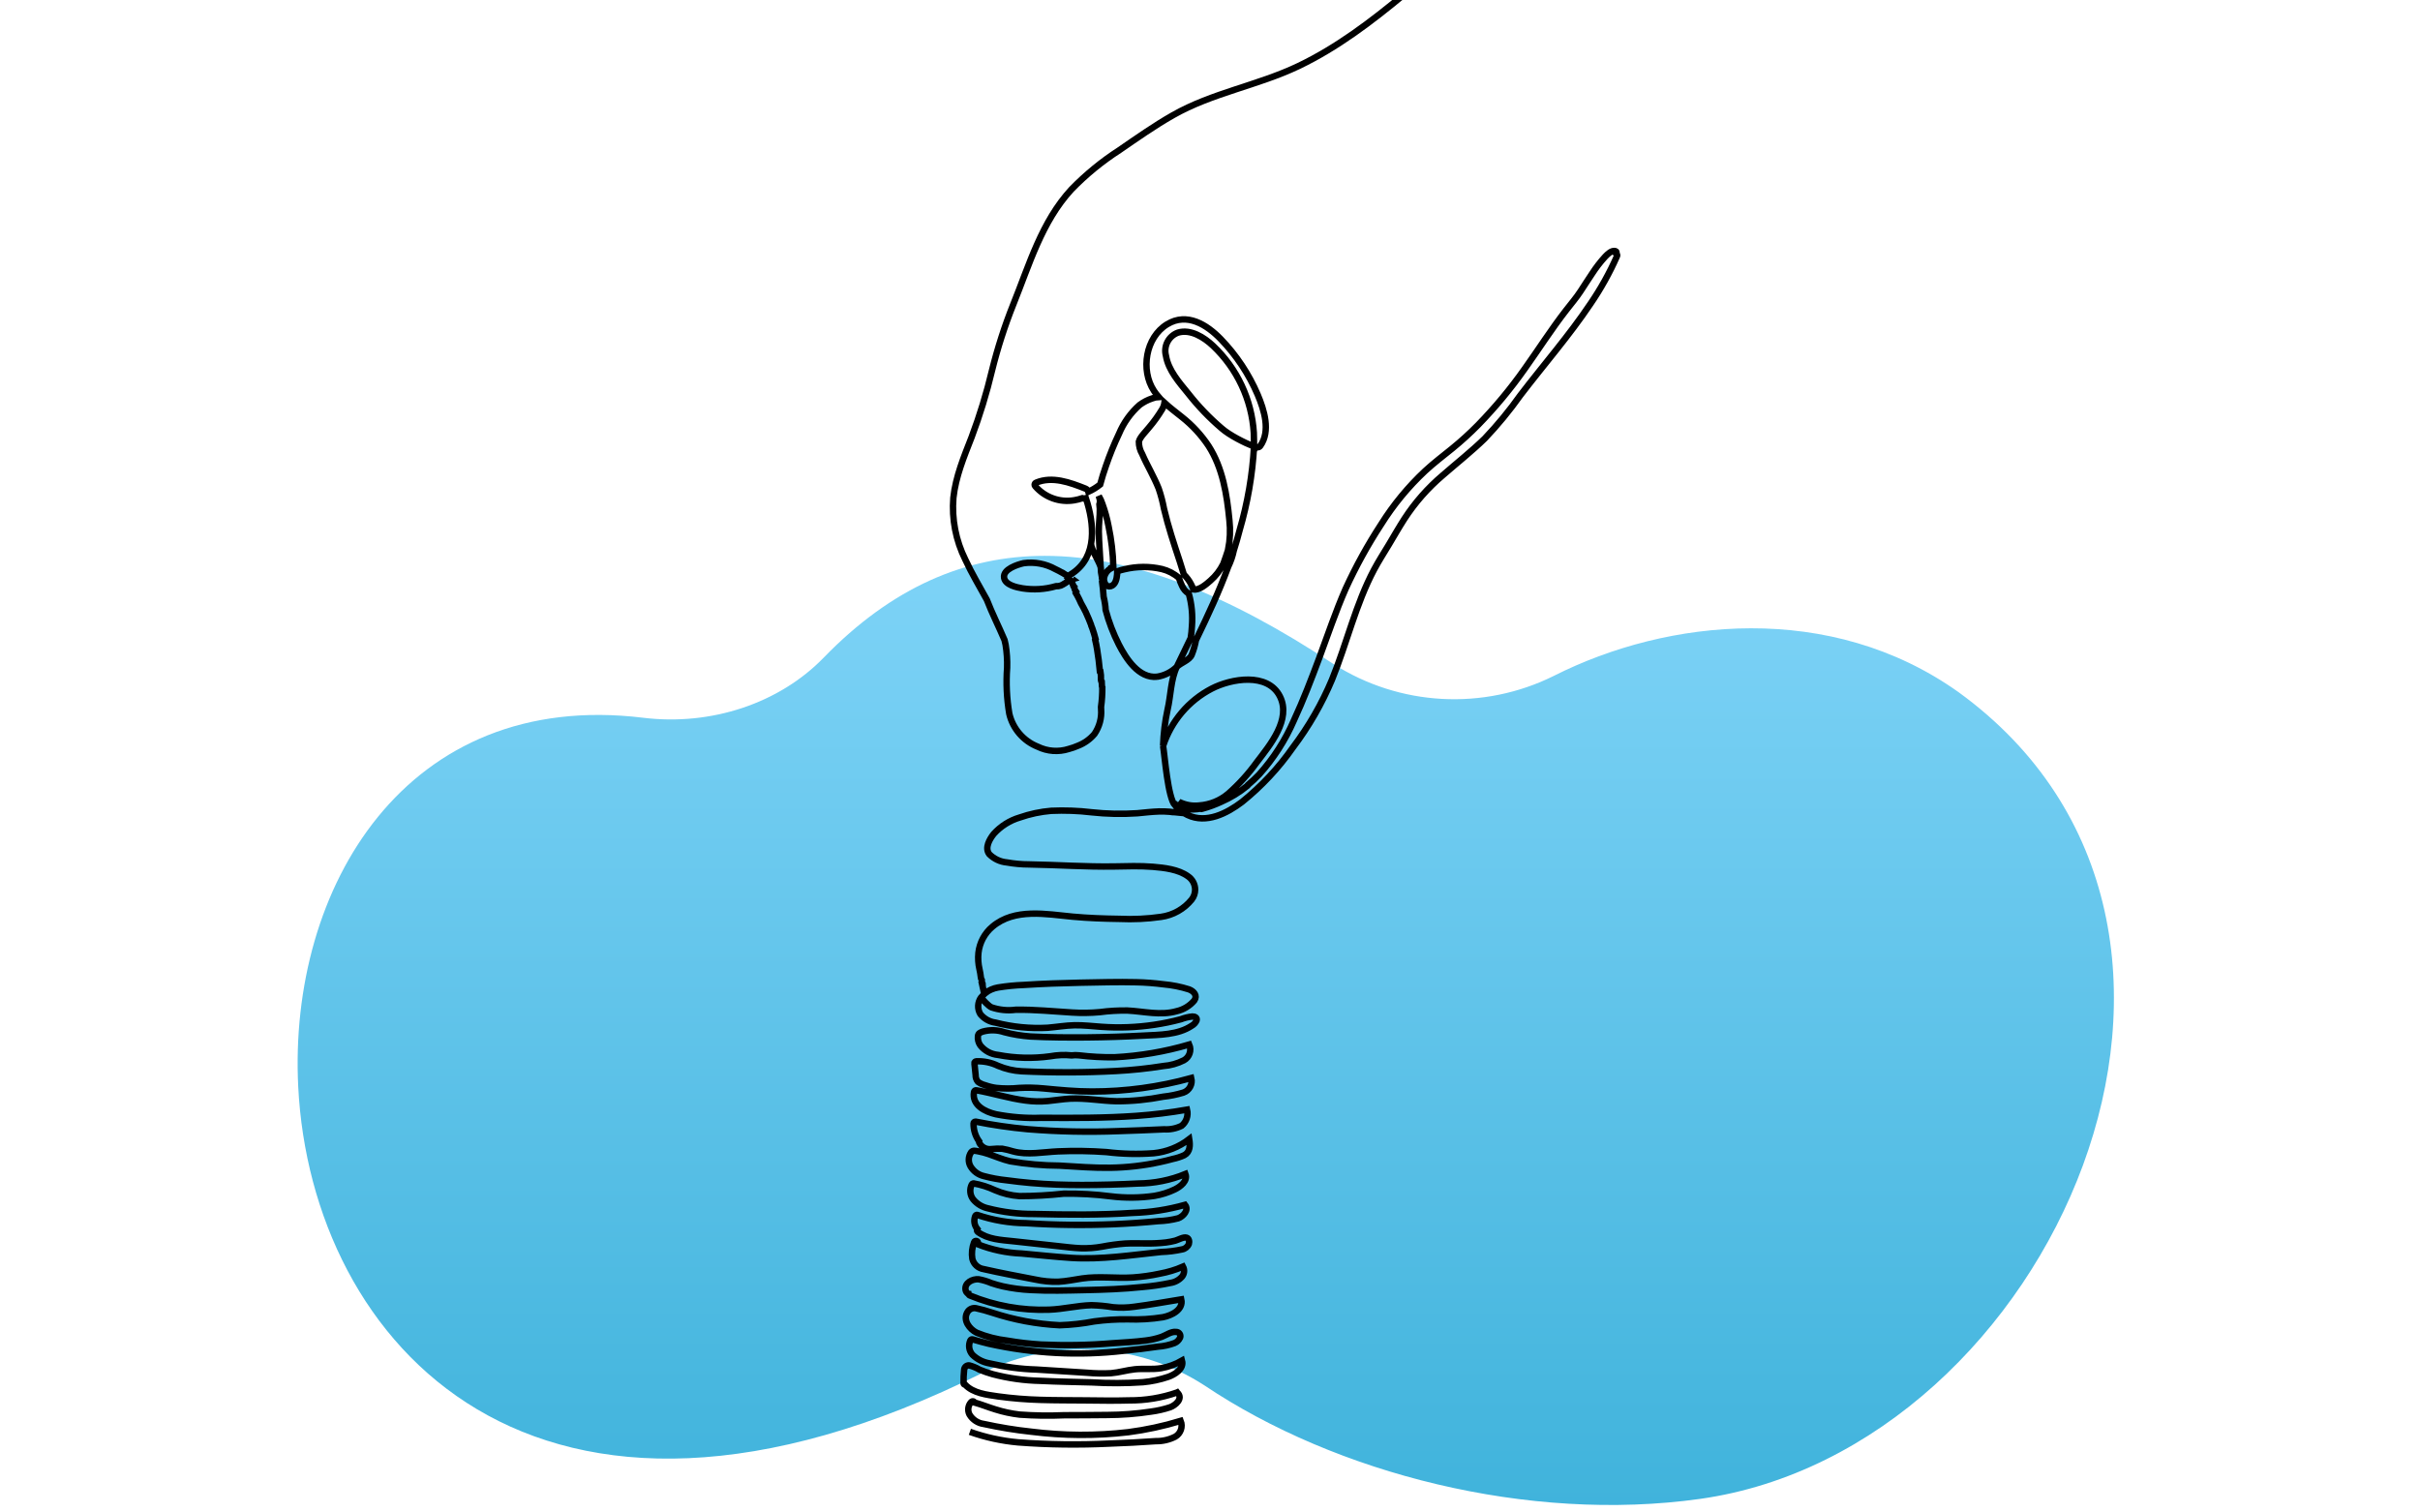 <svg xmlns="http://www.w3.org/2000/svg" width="160" height="100" viewBox="0 0 160 100">
  <style>
  path.line { stroke: #000; }
  @media (prefers-color-scheme: dark) {
    path.line { stroke: #fff; }
  }
  </style>
  <defs>
    <linearGradient id="linear-gradient" x1="0%" y1="0%" x2="0%" y2="100%">
      <stop offset="0%" stop-color="#7ed3f7" />
      <stop offset="100%" stop-color="#3ab0d9" />
    </linearGradient>
  </defs>
  <path class="oval" d="M168.521,1285.85C161.613,1292.95 150.991,1296.48 140.398,1295.19C103.398,1290.69 85.032,1321.64 86.598,1352.6C88.608,1392.26 123.329,1431.91 193.476,1397.02C204.511,1391.61 217.614,1392.39 227.931,1399.07C248.419,1412.78 278.404,1420.46 305.186,1416.71C360.086,1409.01 396.08,1327.83 345.486,1291.2C325.527,1277.03 300.123,1279.74 282.418,1288.66C271.419,1294.12 258.326,1293.41 247.978,1286.8C231.819,1276.14 216.853,1270 203.01,1270C190.641,1270 179.168,1274.9 168.523,1285.85" transform="matrix(0.424,0,0,0.425,-17,-503)" fill="url(#linear-gradient)"/>
  <path class="line" d="M319.591,1140.57C316.713,1140.87 314.74,1137.74 313.613,1135.56C312.738,1133.84 312.048,1132.04 311.555,1130.18C311.542,1129.86 311.508,1129.53 311.455,1129.21C311.399,1128.84 311.327,1128.46 311.234,1128.1C311.226,1127.98 311.219,1127.86 311.21,1127.74C311.168,1127.17 311.11,1126.6 311.033,1126.04C311.024,1125.97 311.015,1125.9 311.007,1125.83C311.043,1125.78 311.081,1125.73 311.12,1125.67C311.11,1125.63 311.099,1125.59 311.089,1125.56C311.016,1125.49 310.976,1125.4 310.979,1125.3L310.979,1125.1C310.861,1124.6 310.799,1124.08 310.796,1123.57L310.782,1123.52C310.701,1121.67 310.519,1119.83 310.493,1117.99C310.477,1116.8 310.669,1115.63 310.646,1114.45C310.639,1114.21 310.62,1113.98 310.589,1113.75C310.704,1113.41 310.692,1113.03 310.556,1112.69C310.537,1112.62 310.516,1112.55 310.495,1112.47C310.726,1112.85 310.912,1113.26 311.051,1113.68C311.468,1114.83 311.793,1116 312.021,1117.2C312.453,1119.26 312.701,1121.36 312.762,1123.46C312.654,1123.51 312.546,1123.55 312.441,1123.6L312.441,1123.68C311.815,1123.99 311.386,1124.6 311.295,1125.3C311.27,1125.91 311.631,1126.71 312.376,1126.48C313.097,1126.26 313.281,1125.35 313.34,1124.7C313.356,1124.53 313.363,1124.35 313.368,1124.17C313.741,1124.04 314.121,1123.93 314.507,1123.85C316.421,1123.39 318.417,1123.38 320.336,1123.82C321.312,1124.06 322.217,1124.53 322.975,1125.19C323.113,1125.62 323.28,1126.03 323.475,1126.44C323.693,1126.94 324.059,1127.36 324.525,1127.64C324.982,1129.29 325.148,1131 325.013,1132.71C324.982,1133.33 324.919,1133.94 324.825,1134.55C324.372,1135.49 323.92,1136.42 323.468,1137.35C323.199,1137.91 322.924,1138.47 322.654,1139.03C321.819,1139.85 320.746,1140.39 319.588,1140.57L319.591,1140.57ZM334.697,1104.77C334.691,1104.36 334.687,1103.02 334.66,1102.61C334.331,1097.46 332.055,1092.62 328.295,1089.08C326.92,1087.79 324.816,1086.44 322.835,1087.04C321.378,1087.57 320.557,1089.14 320.96,1090.64C321.338,1092.91 323.037,1094.79 324.444,1096.52C325.993,1098.49 327.732,1100.3 329.635,1101.92C330.873,1103.01 333.168,1104.15 334.697,1104.77ZM330.674,1120.77C330.434,1121.52 330.179,1122.26 329.91,1123C329.416,1124.01 328.728,1124.9 327.885,1125.63C327.277,1126.16 326.157,1127.16 325.238,1126.99C325.13,1126.69 325.003,1126.41 324.858,1126.14C324.569,1125.59 324.196,1125.1 323.753,1124.67C323.528,1123.99 323.335,1123.29 323.108,1122.61C322.208,1119.9 321.315,1117.22 320.659,1114.45C320.46,1113.38 320.182,1112.32 319.827,1111.29C319.459,1110.37 319.012,1109.48 318.561,1108.59C318.11,1107.71 317.653,1106.85 317.261,1105.94C316.914,1105.35 316.733,1104.68 316.737,1103.99C316.888,1103.31 317.869,1102.38 318.337,1101.78C319.092,1100.9 319.774,1099.95 320.376,1098.95C320.556,1098.65 320.677,1098.31 320.733,1097.95C321.589,1098.74 322.538,1099.44 323.445,1100.17C325.062,1101.44 326.467,1102.96 327.608,1104.67C329.815,1108.1 330.469,1112.24 330.855,1116.23C331.023,1117.74 330.96,1119.27 330.667,1120.77L330.674,1120.77ZM292.14,1190.45C292.438,1190.89 293.263,1191.77 293.745,1192C294.958,1192.41 296.252,1192.55 297.525,1192.38C300.471,1192.33 303.398,1192.64 306.336,1192.81C307.773,1192.9 309.215,1192.88 310.649,1192.75C312.074,1192.56 313.512,1192.48 314.949,1192.5C317.51,1192.63 320.103,1193.32 322.638,1192.6C323.705,1192.36 324.666,1191.78 325.377,1190.95C325.928,1190.17 325.311,1189.49 324.558,1189.21C323.266,1188.8 321.935,1188.54 320.587,1188.42C319.179,1188.24 317.763,1188.13 316.343,1188.1C313.437,1188.03 310.52,1188.12 307.613,1188.17C304.666,1188.23 301.72,1188.33 298.778,1188.52C297.446,1188.57 296.119,1188.7 294.804,1188.91C294.071,1189.03 293.378,1189.33 292.784,1189.78L292.784,1189.76C292.782,1189.61 292.678,1189.49 292.537,1189.47C292.483,1189.19 292.424,1188.92 292.361,1188.65L292.402,1188.66C292.398,1188.55 292.388,1188.45 292.373,1188.34C292.273,1188.17 292.226,1187.96 292.237,1187.76C292.15,1187.62 292.101,1187.45 292.092,1187.28C292.047,1186.88 291.98,1186.49 291.892,1186.11C291.69,1185.26 291.632,1184.38 291.721,1183.52C291.899,1181.94 292.68,1180.48 293.9,1179.46C297.37,1176.53 302.3,1177.51 306.42,1177.9C308.828,1178.12 311.261,1178.21 313.679,1178.24C315.857,1178.34 318.04,1178.24 320.198,1177.93C322.073,1177.67 323.782,1176.71 324.974,1175.24C325.321,1174.8 325.51,1174.26 325.51,1173.7C325.51,1172.86 325.089,1172.08 324.39,1171.61C322.89,1170.53 320.705,1170.29 318.909,1170.14C316.902,1169.98 314.887,1170.05 312.878,1170.09C308.456,1170.16 304.033,1169.84 299.613,1169.77C298.454,1169.77 297.298,1169.66 296.158,1169.46C295.118,1169.37 294.144,1168.91 293.405,1168.17C292.661,1167.18 293.466,1165.83 294.112,1165.02C295.204,1163.81 296.608,1162.93 298.167,1162.47C299.749,1161.92 301.396,1161.57 303.067,1161.43C305.166,1161.34 307.27,1161.41 309.356,1161.66C311.726,1161.92 314.113,1161.97 316.491,1161.81C317.621,1161.7 318.75,1161.57 319.885,1161.53C320.444,1161.52 321.003,1161.53 321.56,1161.58C321.821,1161.63 322.087,1161.65 322.353,1161.65C322.681,1161.68 323.01,1161.72 323.341,1161.75C323.49,1161.77 323.64,1161.78 323.789,1161.79C323.962,1161.89 324.139,1161.99 324.324,1162.08C327.256,1163.48 330.471,1161.83 332.824,1160.05C335.859,1157.61 338.534,1154.76 340.766,1151.57C343.23,1148.32 345.277,1144.77 346.859,1141.01C349.174,1135.35 350.536,1129.31 353.424,1123.89C354.134,1122.56 354.96,1121.29 355.734,1120C356.529,1118.67 357.304,1117.32 358.141,1116.02C359.799,1113.47 361.82,1111.18 364.141,1109.22C366.324,1107.32 368.6,1105.53 370.671,1103.52C372.691,1101.4 374.554,1099.14 376.246,1096.76C379.88,1092.02 383.827,1087.51 387.162,1082.55C388.76,1080.22 390.139,1077.75 391.283,1075.17C391.357,1075.04 391.332,1074.88 391.224,1074.79L391.23,1074.79C391.23,1074.72 391.23,1074.64 391.219,1074.57C391.217,1074.47 391.153,1074.39 391.062,1074.36C390.445,1074.2 389.843,1074.82 389.462,1075.21C388.727,1076.01 388.059,1076.87 387.467,1077.78C386.837,1078.71 386.241,1079.65 385.628,1080.58C384.949,1081.62 384.144,1082.55 383.383,1083.53C381.083,1086.48 379.077,1089.63 376.897,1092.68C374.715,1095.77 372.291,1098.68 369.648,1101.39C368.367,1102.69 367.014,1103.92 365.596,1105.07C364.173,1106.22 362.722,1107.32 361.377,1108.56C358.742,1111.02 356.437,1113.81 354.52,1116.86C352.419,1120.07 350.564,1123.43 348.969,1126.91C347.418,1130.44 346.197,1134.09 344.849,1137.7C343.63,1140.95 342.378,1144.22 340.905,1147.38C339.566,1150.45 337.738,1153.29 335.492,1155.78C334.934,1156.36 334.343,1156.91 333.721,1157.43C333.682,1157.46 333.654,1157.5 333.642,1157.55C332.403,1158.56 331.035,1159.39 329.576,1160.03C328.644,1160.46 327.678,1160.82 326.687,1161.09L326.514,1161.13C326.458,1161.1 326.391,1161.09 326.326,1161.1C325.699,1161.21 325.06,1161.24 324.426,1161.18C323.893,1160.87 323.41,1160.49 322.994,1160.04C323.973,1160.53 325.077,1160.73 326.166,1160.6C327.828,1160.48 329.411,1159.84 330.684,1158.76C332.345,1157.3 333.839,1155.66 335.138,1153.86C337.181,1151.2 340.527,1147.2 338.738,1143.64C336.838,1139.85 331.112,1140.86 328.083,1142.43C324.489,1144.29 321.769,1147.5 320.516,1151.34C320.577,1149.43 320.812,1147.54 321.216,1145.67C321.717,1143.54 321.705,1141 322.654,1139.03C323.327,1138.36 324.609,1138.03 324.98,1137.16C325.278,1136.42 325.498,1135.66 325.639,1134.88L325.755,1134.64C327.529,1130.98 329.264,1127.28 330.666,1123.47L330.692,1123.41C331.075,1122.62 331.359,1121.79 331.539,1120.93C331.872,1119.89 332.179,1118.84 332.448,1117.78C333.693,1113.54 334.448,1109.17 334.697,1104.77C334.851,1104.81 335.006,1104.84 335.164,1104.87C335.356,1104.91 335.556,1104.83 335.664,1104.67C337.327,1102.38 336.264,1099.05 335.277,1096.72C333.898,1093.49 331.938,1090.55 329.493,1088.03C327.324,1085.8 324.249,1083.87 321.167,1085.73C317.779,1087.77 316.975,1092.88 319.085,1096.08C319.309,1096.42 319.556,1096.74 319.825,1097.05C319.484,1097.07 319.149,1097.15 318.832,1097.27C318.121,1097.5 317.453,1097.85 316.852,1098.29C315.463,1099.52 314.367,1101.05 313.644,1102.77C312.869,1104.39 312.188,1106.07 311.604,1107.77C311.267,1108.72 310.967,1109.69 310.704,1110.67C310.135,1111.12 309.516,1111.5 308.859,1111.8C308.793,1111.57 308.62,1111.38 308.395,1111.3C305.995,1110.35 303.237,1109.33 300.718,1110.38C300.578,1110.43 300.482,1110.56 300.482,1110.7C300.482,1110.79 300.515,1110.87 300.573,1110.93C302.075,1112.67 304.384,1113.5 306.651,1113.12C307.085,1113.05 307.512,1112.94 307.928,1112.8C308.036,1112.83 308.148,1112.84 308.259,1112.84C308.333,1112.83 308.407,1112.83 308.481,1112.81C309.788,1116.77 310.275,1121.8 306.439,1124.44C306.189,1124.61 305.931,1124.77 305.665,1124.91C305.437,1124.77 305.205,1124.62 304.971,1124.49L304.924,1124.44C304.895,1124.39 304.843,1124.38 304.794,1124.39C304.438,1124.19 304.077,1124 303.713,1123.83C302.204,1122.99 300.463,1122.67 298.754,1122.91C297.829,1123.12 295.502,1123.84 295.725,1125.18C295.913,1126.31 297.685,1126.67 298.584,1126.82C300.327,1127.09 302.11,1126.98 303.805,1126.49C304.068,1126.51 304.333,1126.47 304.58,1126.38C304.846,1126.29 305.769,1125.69 305.981,1125.51M292.784,1189.78C292.746,1189.83 292.176,1190.39 292.14,1190.45C291.576,1191.21 291.528,1192.25 292.018,1193.06C292.612,1193.79 293.457,1194.26 294.383,1194.38C297.034,1195.06 299.775,1195.33 302.509,1195.18C303.909,1195.06 305.309,1194.82 306.715,1194.79C308.108,1194.77 309.495,1194.93 310.882,1195.03C313.633,1195.23 316.398,1195.12 319.126,1194.72C320.528,1194.51 321.916,1194.23 323.285,1193.86C323.866,1193.64 324.473,1193.49 325.091,1193.43C325.461,1193.43 325.875,1193.58 325.735,1194.06C325.582,1194.4 325.321,1194.68 324.993,1194.86C322.847,1196.3 319.963,1196.27 317.48,1196.4C314.531,1196.56 311.58,1196.65 308.627,1196.68C305.699,1196.7 302.76,1196.69 299.835,1196.54C298.46,1196.44 297.097,1196.22 295.765,1195.87C294.673,1195.5 293.496,1195.47 292.385,1195.78C291.985,1195.93 291.7,1196.03 291.643,1196.48C291.588,1196.98 291.717,1197.49 292.004,1197.91C292.689,1198.77 293.698,1199.31 294.794,1199.41C297.468,1199.92 300.206,1199.99 302.902,1199.62C304.004,1199.42 305.129,1199.37 306.244,1199.48C306.626,1199.43 307.012,1199.43 307.394,1199.47C309.226,1199.69 311.07,1199.79 312.915,1199.77C316.871,1199.57 320.79,1198.9 324.592,1197.79C324.992,1198.7 324.625,1199.77 323.755,1200.24C322.764,1200.74 321.681,1201.05 320.571,1201.13C318.12,1201.52 315.65,1201.78 313.171,1201.91C308.268,1202.17 303.355,1202.18 298.451,1201.95C297.186,1201.88 295.943,1201.59 294.775,1201.1C293.723,1200.59 292.561,1200.35 291.393,1200.4C291.243,1200.41 291.07,1200.52 291.093,1200.7C291.156,1201.31 291.216,1201.91 291.281,1202.52C291.266,1202.91 291.395,1203.29 291.644,1203.59C291.985,1203.84 292.372,1204.02 292.782,1204.12C293.345,1204.32 293.924,1204.46 294.513,1204.54C295.696,1204.66 296.889,1204.66 298.072,1204.54C299.349,1204.47 300.629,1204.5 301.901,1204.62C304.415,1204.86 306.91,1205.1 309.439,1205.1C314.668,1205.1 319.874,1204.39 324.913,1203C325.153,1203.96 324.608,1204.96 323.669,1205.27C322.652,1205.58 321.61,1205.79 320.554,1205.9C318.153,1206.37 315.712,1206.61 313.266,1206.61C310.847,1206.56 308.445,1206.09 306.021,1206.21C304.854,1206.27 303.703,1206.47 302.541,1206.58C301.386,1206.68 300.223,1206.66 299.073,1206.5C296.484,1206.17 293.986,1205.36 291.418,1204.91C291.255,1204.87 291.086,1204.97 291.038,1205.13C290.638,1207.22 292.753,1208.25 294.448,1208.64C296.772,1209.09 299.139,1209.28 301.504,1209.19C306.443,1209.22 311.39,1209.24 316.32,1208.89C318.98,1208.7 321.628,1208.38 324.255,1207.92C324.479,1208.85 324.149,1209.83 323.409,1210.43C322.557,1210.85 321.612,1211.04 320.666,1210.98C318.287,1211.09 315.908,1211.19 313.529,1211.26C308.813,1211.44 304.09,1211.34 299.385,1210.96C296.675,1210.71 293.979,1210.32 291.309,1209.79L291.24,1209.79C291.088,1209.79 290.962,1209.91 290.958,1210.06C290.938,1211.06 291.242,1212.04 291.824,1212.85C291.802,1212.91 291.805,1212.98 291.833,1213.03C292.175,1213.75 292.947,1214.16 293.733,1214.05C294.297,1213.99 294.866,1213.97 295.433,1214C296.002,1214.1 296.563,1214.24 297.114,1214.41C299.399,1215.03 301.814,1214.51 304.135,1214.41C306.651,1214.3 309.171,1214.34 311.682,1214.52C314.126,1214.82 316.593,1214.88 319.048,1214.7C321.063,1214.5 322.983,1213.74 324.592,1212.51C324.743,1213.44 324.758,1214.49 323.829,1215C323.25,1215.27 322.643,1215.46 322.019,1215.59C321.366,1215.77 320.708,1215.93 320.046,1216.07C317.493,1216.63 314.89,1216.92 312.278,1216.96C309.643,1217 307.007,1216.78 304.378,1216.63C301.789,1216.62 299.206,1216.39 296.655,1215.95C295.492,1215.68 294.402,1215.2 293.276,1214.82C292.754,1214.64 292.22,1214.5 291.676,1214.4C291.258,1214.33 290.876,1214.19 290.582,1214.55C290.132,1215.2 290.093,1216.05 290.482,1216.73C290.945,1217.51 291.703,1218.06 292.582,1218.26C293.748,1218.57 294.936,1218.79 296.135,1218.91C297.386,1219.08 298.64,1219.22 299.899,1219.33C302.547,1219.56 305.205,1219.64 307.862,1219.64C310.781,1219.64 313.704,1219.56 316.619,1219.41C319.15,1219.39 321.655,1218.89 323.999,1217.93C324.399,1219.02 323.218,1219.9 322.338,1220.33C321.339,1220.81 320.278,1221.14 319.187,1221.33C316.918,1221.66 314.616,1221.68 312.341,1221.4C309.915,1221.09 307.47,1220.96 305.025,1220.99C302.728,1221.24 300.419,1221.37 298.109,1221.37C296.8,1221.28 295.516,1220.97 294.309,1220.45C293.242,1219.95 292.11,1219.59 290.946,1219.39C290.844,1219.39 290.748,1219.44 290.698,1219.53C290.306,1220.28 290.384,1221.2 290.898,1221.87C291.495,1222.59 292.321,1223.09 293.239,1223.28C295.577,1223.88 297.981,1224.17 300.393,1224.15C305.521,1224.27 310.687,1224.33 315.807,1223.98C318.557,1223.9 321.287,1223.47 323.935,1222.73C324.59,1223.53 323.659,1224.54 322.87,1224.82C321.865,1225.08 320.833,1225.23 319.794,1225.26C317.494,1225.48 315.189,1225.64 312.879,1225.74C308.297,1225.93 303.709,1225.88 299.133,1225.58C296.554,1225.56 293.994,1225.13 291.552,1224.3C291.406,1224.24 291.264,1224.37 291.216,1224.49C290.957,1225.16 291.08,1225.92 291.536,1226.48C291.44,1226.63 291.478,1226.83 291.622,1226.94C293.2,1228.11 295.255,1228.19 297.138,1228.39L304.227,1229.16C305.386,1229.28 306.547,1229.44 307.713,1229.48C308.822,1229.51 309.931,1229.43 311.023,1229.23C312.204,1229 313.397,1228.84 314.597,1228.75C315.668,1228.69 316.74,1228.73 317.811,1228.73C318.867,1228.75 319.923,1228.7 320.972,1228.58C321.459,1228.52 321.942,1228.42 322.417,1228.3C322.878,1228.17 323.68,1227.69 324.163,1227.83C324.569,1227.94 324.638,1228.44 324.539,1228.8C324.359,1229.25 323.958,1229.58 323.48,1229.66C322.409,1229.89 321.32,1230.03 320.225,1230.06C315.57,1230.54 310.859,1231.28 306.172,1230.98C303.597,1230.81 301.026,1230.53 298.456,1230.3C296.108,1230.21 293.793,1229.72 291.609,1228.86L291.649,1228.73C291.771,1228.34 291.159,1228.17 291.038,1228.56C290.728,1229.38 290.635,1230.26 290.77,1231.12C290.975,1231.97 291.686,1232.61 292.553,1232.73C295.196,1233.33 297.872,1233.83 300.533,1234.34C301.729,1234.6 302.952,1234.72 304.176,1234.69C305.43,1234.63 306.66,1234.36 307.899,1234.18C310.513,1233.8 313.154,1234.19 315.781,1234.03C317.191,1233.93 318.592,1233.74 319.973,1233.44C321.227,1233.21 322.451,1232.85 323.623,1232.34C323.89,1232.84 323.833,1233.45 323.48,1233.89C323.004,1234.43 322.349,1234.78 321.636,1234.88C320.212,1235.18 318.771,1235.39 317.322,1235.51C314.336,1235.82 311.333,1235.93 308.332,1235.99C305.524,1236.05 302.7,1236.14 299.894,1235.98C298.417,1235.91 296.95,1235.72 295.506,1235.4C294.906,1235.26 294.317,1235.1 293.736,1234.9C293.101,1234.63 292.438,1234.43 291.759,1234.31C290.827,1234.22 289.502,1234.85 289.716,1235.98C289.757,1236.2 289.927,1236.52 290.17,1236.56C290.186,1236.68 290.269,1236.79 290.385,1236.83C294.298,1238.44 298.509,1239.19 302.735,1239.04C304.954,1238.96 307.125,1238.4 309.335,1238.34C310.468,1238.37 311.597,1238.47 312.715,1238.66C313.82,1238.76 314.935,1238.74 316.034,1238.58C318.482,1238.27 320.917,1237.82 323.352,1237.43C323.713,1239.04 321.835,1239.95 320.491,1240.21C318.676,1240.5 316.839,1240.61 315.003,1240.54C313.261,1240.52 311.519,1240.63 309.792,1240.86C308.007,1241.2 306.199,1241.4 304.384,1241.46C300.801,1241.28 297.259,1240.62 293.852,1239.5C293.026,1239.22 292.185,1239 291.333,1238.81C290.785,1238.71 290.229,1238.98 289.972,1239.47C289.272,1240.71 290.356,1242.08 291.445,1242.62C292.975,1243.25 294.585,1243.66 296.228,1243.85C297.958,1244.15 299.704,1244.35 301.457,1244.46C305.168,1244.63 308.887,1244.57 312.59,1244.26C314.314,1244.14 316.055,1244.06 317.769,1243.84C318.633,1243.74 319.483,1243.55 320.303,1243.26C321.003,1243 321.775,1242.4 322.546,1242.5L322.553,1242.5C322.913,1242.5 323.209,1242.79 323.209,1243.15C323.209,1243.24 323.193,1243.32 323.162,1243.39C322.989,1243.77 322.683,1244.07 322.304,1244.23C321.473,1244.54 320.602,1244.73 319.716,1244.79C317.949,1245.05 316.176,1245.26 314.397,1245.43C307.366,1246.24 300.25,1245.87 293.34,1244.34C292.497,1244.14 291.66,1243.91 290.829,1243.66C290.689,1243.62 290.539,1243.68 290.465,1243.81C290.114,1244.56 290.246,1245.44 290.8,1246.06C291.529,1246.76 292.452,1247.22 293.447,1247.39C295.847,1247.95 298.298,1248.28 300.762,1248.35L308.67,1248.85C309.906,1248.96 311.148,1248.98 312.388,1248.92C313.647,1248.82 314.856,1248.44 316.109,1248.31C317.478,1248.17 318.849,1248.37 320.214,1248.14C321.359,1247.94 322.46,1247.54 323.466,1246.96C323.814,1248.23 322.352,1249.13 321.314,1249.49C320.043,1249.92 318.725,1250.2 317.388,1250.32C314.723,1250.5 312.049,1250.51 309.382,1250.35C306.718,1250.28 304.052,1250.24 301.39,1250.11C298.873,1250.06 296.371,1249.71 293.934,1249.07C293.243,1248.88 292.564,1248.64 291.9,1248.37C291.405,1248.08 290.872,1247.86 290.317,1247.71C290.284,1247.7 290.25,1247.7 290.216,1247.7C289.834,1247.7 289.514,1248.01 289.493,1248.39C289.418,1249.08 289.388,1249.78 289.403,1250.48L289.403,1250.49C289.403,1250.6 289.493,1250.69 289.603,1250.69L289.634,1250.69C290.918,1252.05 293.023,1252.27 294.78,1252.53C296.978,1252.83 299.191,1253.01 301.409,1253.07C303.697,1253.14 305.986,1253.13 308.275,1253.15C310.582,1253.17 312.893,1253.22 315.199,1253.15C317.748,1253.17 320.282,1252.76 322.691,1251.92L322.712,1251.91C322.72,1251.92 322.729,1251.93 322.739,1251.94C323.717,1252.85 322.439,1253.92 321.605,1254.22C320.625,1254.54 319.618,1254.77 318.597,1254.9C316.358,1255.24 314.098,1255.41 311.835,1255.42C309.588,1255.45 307.335,1255.45 305.092,1255.46C302.774,1255.56 300.452,1255.53 298.138,1255.36C296.854,1255.21 295.587,1254.94 294.355,1254.55C293.272,1254.22 292.209,1253.79 291.118,1253.48C291.073,1253.37 290.962,1253.29 290.839,1253.29C290.771,1253.29 290.705,1253.31 290.652,1253.36C290.642,1253.36 290.634,1253.37 290.625,1253.38C290.596,1253.39 290.572,1253.42 290.557,1253.44C290.093,1253.97 290.001,1254.73 290.326,1255.35C290.81,1256.16 291.639,1256.7 292.571,1256.82C295.007,1257.35 297.471,1257.76 299.951,1258.02C304.969,1258.65 310.046,1258.68 315.07,1258.1C317.845,1257.74 320.586,1257.15 323.262,1256.34C323.63,1257.25 323.261,1258.31 322.405,1258.8C321.476,1259.27 320.442,1259.51 319.397,1259.49C316.977,1259.66 314.554,1259.79 312.129,1259.87C307.389,1260.1 302.638,1260.04 297.906,1259.68C295.34,1259.45 292.814,1258.9 290.386,1258.04M320.516,1151.34C320.788,1152.99 321.256,1159.37 322.381,1160.61C322.412,1160.57 322.45,1160.53 322.494,1160.51L322.571,1160.62C322.527,1160.68 322.527,1160.76 322.571,1160.82C322.653,1160.93 322.741,1161.03 322.833,1161.13L323.789,1161.79M309.282,1119.9C309.35,1120.9 310.509,1122.56 310.782,1123.52M358.103,1034.42C352.972,1038.66 347.693,1042.67 341.659,1045.56C335.314,1048.59 328.182,1049.73 322.047,1053.22C319.175,1054.85 316.414,1056.79 313.687,1058.66C310.978,1060.4 308.474,1062.45 306.223,1064.76C301.58,1069.79 299.662,1076.45 297.156,1082.65C295.819,1085.99 294.712,1089.42 293.844,1092.91C293.002,1096.44 291.938,1099.91 290.659,1103.3C289.459,1106.37 288.168,1109.44 287.814,1112.74C287.546,1116.05 288.191,1119.38 289.677,1122.35C290.668,1124.49 291.889,1126.52 293.027,1128.59C293.853,1130.72 294.897,1132.77 295.793,1134.87C295.856,1135.12 295.914,1135.36 295.96,1135.61C296.152,1136.79 296.23,1137.98 296.194,1139.17C296.019,1141.56 296.133,1143.97 296.534,1146.33C297.081,1148.65 298.735,1150.57 300.955,1151.45C302.463,1152.19 304.202,1152.32 305.803,1151.81C306.295,1151.68 306.776,1151.51 307.242,1151.31C308.245,1150.92 309.133,1150.29 309.823,1149.47C310.589,1148.34 310.952,1146.99 310.852,1145.64C310.852,1145.51 310.845,1145.39 310.839,1145.27C310.981,1144.26 311.048,1143.24 311.039,1142.22C310.998,1142.16 310.977,1142.09 310.978,1142.02C310.978,1141.8 310.967,1141.59 310.953,1141.38C310.87,1141.32 310.823,1141.22 310.827,1141.11C310.827,1140.86 310.827,1140.6 310.819,1140.35C310.781,1140.15 310.751,1139.95 310.729,1139.74C310.705,1139.73 310.681,1139.72 310.659,1139.71C310.559,1138.58 310.415,1137.46 310.231,1136.35C310.144,1135.83 310.047,1135.3 309.919,1134.78C309.933,1134.75 309.953,1134.71 309.978,1134.68C309.833,1134.13 309.668,1133.58 309.483,1133.05C309.417,1132.89 309.354,1132.75 309.298,1132.58C309.287,1132.55 309.281,1132.52 309.281,1132.48C309.059,1131.88 308.811,1131.3 308.542,1130.72C308.482,1130.56 308.407,1130.41 308.318,1130.26C308.262,1130.15 308.207,1130.03 308.149,1129.92C308.008,1129.65 307.862,1129.38 307.709,1129.12C307.541,1128.73 307.352,1128.34 307.148,1127.97C307.074,1127.83 306.997,1127.7 306.919,1127.57C306.949,1127.52 306.972,1127.46 306.987,1127.41C306.914,1127.31 306.847,1127.21 306.787,1127.1C306.701,1126.96 306.666,1126.79 306.687,1126.63C306.66,1126.6 306.634,1126.56 306.605,1126.53C306.576,1126.5 306.565,1126.5 306.541,1126.48C306.465,1126.24 306.365,1126 306.241,1125.78C306.199,1125.72 306.149,1125.67 306.094,1125.63C306.056,1125.59 306.02,1125.55 305.981,1125.51C306.117,1125.48 306.253,1125.44 306.389,1125.4L306.362,1125.38" transform="matrix(0.424,0,0,0.425,-59,-440)" fill="none" stroke-width="1"/>
</svg>